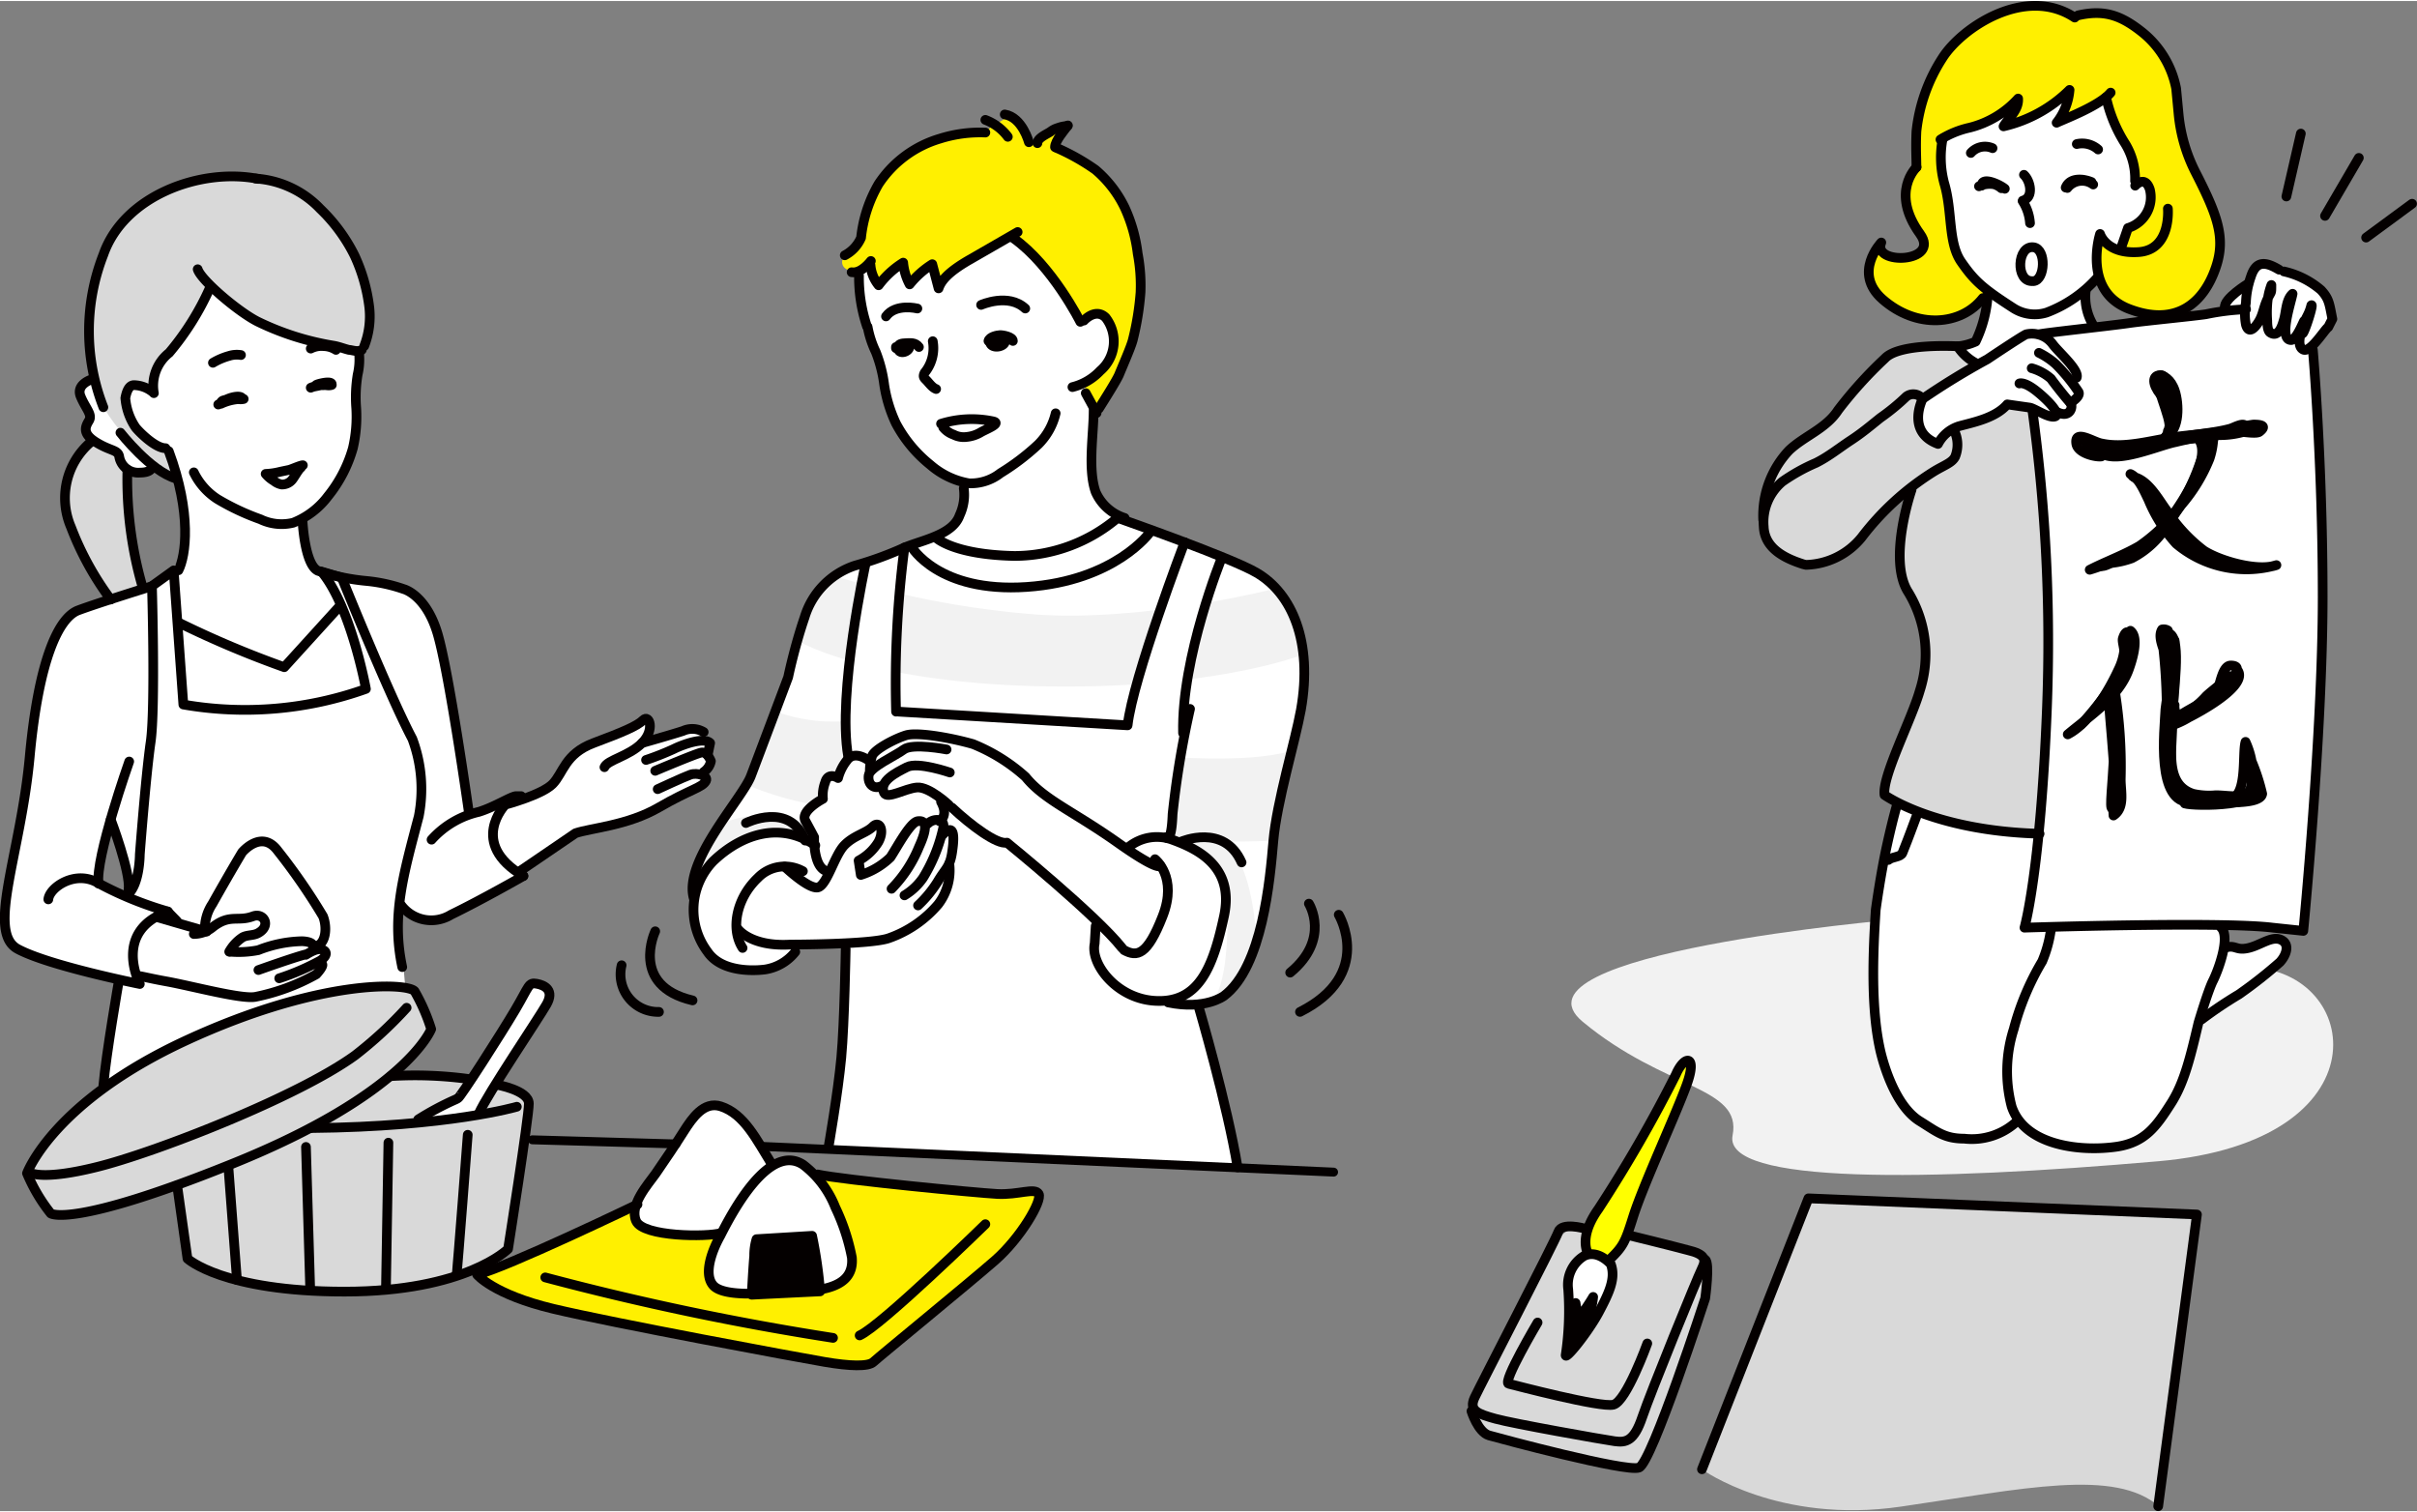 <svg xmlns="http://www.w3.org/2000/svg" width="187" height="117" viewBox="0 0 187.06 116.88"><rect x="0" y="0" width="187.06" height="116.88" fill="#808080" stroke="none"/><defs><style>.cls-1{fill:#fff;}.cls-2{fill:#f2f2f2;}.cls-3{fill:#d9d9d9;}.cls-4{fill:#fff000;}.cls-5,.cls-8{fill:none;stroke:#040000;stroke-linecap:round;stroke-linejoin:round;}.cls-5{stroke-width:0.75px;}.cls-6{fill:#ff0;}.cls-7{fill:#040000;}.cls-8{stroke-width:0.69px;}</style></defs><title>flow_img03</title><g id="Layer_2" data-name="Layer 2"><g id="レイヤー_1" data-name="レイヤー 1"><path class="cls-1" d="M169.09,71.53l6.8.18,2.37.25s2.18-20.9,1.56-29.26S179.07,28,179.07,28a4,4,0,0,1,.81-2.37A2.76,2.76,0,0,0,179,22c-1.06-.68-4.24-2-4.49-1.31a3.49,3.49,0,0,1-1,1.56,5.11,5.11,0,0,0-1.37,1.81l-9.49,1.25a1.2,1.2,0,0,1-1.06-.94c-.18-.87-.25-1.93.25-2.37l6.62-5.67L164.22,4.4l-11,1.5a32.07,32.07,0,0,1-2.55,2.18c-.19,0-1.69,7.42-1.69,7.42l2.75,7.3s2.12-.18,2.12.5-.57,2.87-1,3.06-3.34,1.25-3.34,1.25l-3,7,3.37,4.05,3.8,24.89Z"/><path class="cls-2" d="M146.63,71.09S116.12,73.71,122.49,79s12.35,5,11.6,8.8,15.16,3.55,32.94,2,15.72-14.78,7.11-15-27.51-3.74-27.51-3.74"/><path class="cls-1" d="M147.57,59.67s-2.72,9.08-2.53,14.6.84,10.54,3.77,12.41,4.18,1.56,5.43,1.13,1.81-1.19,2.68-.56,5.56,2.62,9.17.43,3.81-7.86,3.81-7.86a4.26,4.26,0,0,1,1.56-1.74c1.06-.63,4.93-3.37,5.3-4.18s-.31-1.75-1.18-1.19a4.14,4.14,0,0,1-1.75.62s-1.68.25-1.75-.87a6.23,6.23,0,0,0-1.24-4.37c-1.38-1.62-23.27-8.42-23.27-8.42"/><path class="cls-3" d="M157.64,33.14l-.53-1.67-1.52-.14a17.37,17.37,0,0,1-1.61.83c-.78.34-3,.52-2.75,1.07s.71,2-.27,2.49-2.83,1.32-3,2.12-1.7,4.7-.58,6.79,2.29,5,1.46,7.8S146,59.2,146,60.51s.73,1.51.73,1.51,7.5,2.34,9.4,2.49c0,0,1.51.29,1.65-.54s1.08-18,.64-21.43-.73-9.4-.73-9.4"/><path class="cls-3" d="M150.67,26.85l1.07-.05L153,28.26l-3.46,2a1.72,1.72,0,0,0-.88,2.05c.44,1.41,1.32,2,1.81,1.36s1-.93,1.17.19-.2,1.66-1.51,2.34a29.13,29.13,0,0,0-5.31,4.24c-1.22,1.27-2.15,2.83-4.24,3a3.84,3.84,0,0,1-4.19-3.7,7,7,0,0,1,2.58-5.65c1.75-1.22,3.22-2.1,4-3.46a9.69,9.69,0,0,1,4.67-3.65,13.4,13.4,0,0,1,3.07-.2"/><path class="cls-4" d="M168.23,5.53l-3.06,1.92-2.48.21s-2.63,1.6-3.24,1.53L160,7.31a24.71,24.71,0,0,1-2.8,1.63,11.55,11.55,0,0,1-1.78.5s.64-1.31.53-1.35-2.38,1.24-3.5,1.71-1.83.71-1.83.71l-.53,1.06-1.71.32s-.46-4.26,1.35-6.54,4.27-4.72,6.54-5a6.83,6.83,0,0,1,3.84.64s1.46,0,2,0A8.35,8.35,0,0,1,166.6,3a7.74,7.74,0,0,1,1.63,2.49"/><path class="cls-3" d="M132,97.41c.38.25,0,3,0,3s-4.12,12.73-5.12,13.1-10.72-2.25-11.6-2.49-1.37-1.88-1.37-1.88l5.24-11.35s1.62-2.87,2.87-2.87,7.49,1.37,7.49,1.37Z"/><path class="cls-3" d="M167,116.5l3-22.58L140,92.67l-8.24,21s5.87,4.24,15.35,2.86,16.59-3,20,0"/><path class="cls-4" d="M168,5.25a31.18,31.18,0,0,1,.75,3.87,16.47,16.47,0,0,0,1.81,5c.36.53,2,4.33,1.1,6.11s-1.67,5-5.47,4.09a4.63,4.63,0,0,1-3.91-4.7,5.4,5.4,0,0,1,.32-1.17l1.71.89s-.11-1.49.67-1.88A2.66,2.66,0,0,0,166.52,15a1,1,0,0,0-1.1-1,14,14,0,0,0-.67-2.91,10,10,0,0,1-1.42-2.46,9.42,9.42,0,0,1-.22-1.52l4.8-2.07"/><path class="cls-4" d="M148.43,11.15a5.58,5.58,0,0,1-.35,2.24,2.57,2.57,0,0,0-.23,3.07c.49.65,1.47,2.65.51,3.14s-2.84.36-2.91-.42a2.22,2.22,0,0,0-.75,2.13,5.62,5.62,0,0,0,3.59,3.2c1.6.39,4.48-.78,4.59-.78s1.28-1.14.78-1.5-2.49-1.88-2.63-3.41A35.19,35.19,0,0,0,150.6,14a13.13,13.13,0,0,1-.35-2.67,2.44,2.44,0,0,1,.92-1,19.67,19.67,0,0,0-2.74.82"/><path class="cls-5" d="M160.57,1.28c-3.83-2.53-8.77.79-10.25,3.15a12.93,12.93,0,0,0-2,5.65c-.06,1.25,0,2.09,0,2.78"/><path class="cls-5" d="M173.83,23.86a18.54,18.54,0,0,0-3.09.38c-.88.14-4.93.53-6.05.7-1.55.22-6.86.79-6.87.86"/><path class="cls-5" d="M166.8,29.54c1.07,1.11,1.86,2.87.75,4.24"/><path class="cls-5" d="M161.56,34.78a17.23,17.23,0,0,1,3-.36c1.57-.21,3.12-.44,4.68-.74,1.11-.21,2.26-.28,3.36-.58.29-.08,1.14-.58,1.2-.13l-.22.06"/><path class="cls-5" d="M171,33.78c-.37.89-.65,1.8-1,2.7a17.82,17.82,0,0,1-2.21,4,6.94,6.94,0,0,1-2.8,2.65,6.72,6.72,0,0,1-1.52.36c-.33.08-.59.31-.95.23"/><path class="cls-5" d="M165.05,36.78a3.75,3.75,0,0,1,1.49,1.75,25.8,25.8,0,0,0,1.75,2.77,4.82,4.82,0,0,0,2.13,1.59,6.7,6.7,0,0,0,2,.5"/><path class="cls-5" d="M164.8,49c.65,1.41-.66,3.12-1.5,4.2A27.35,27.35,0,0,1,161.06,56"/><path class="cls-5" d="M172.54,52.25c-.56.57-1.2,1-1.79,1.54a6.78,6.78,0,0,1-2.15,1.62,1.23,1.23,0,0,1-.3-.92"/><path class="cls-5" d="M168.3,49.5c0,2.7-.11,5.37-.24,8.06-.07,1.53,0,3.27,1.68,3.8a5.67,5.67,0,0,0,1.74.11c.59,0,1.21.11,1.8.06,1.41-.13.87-1.56.86-2.51-.07,0,0,.29-.09.28"/><path class="cls-5" d="M171.9,71.71c.75.75-.25,3.37-.63,4.12s-1.12,3.24-1.12,3.24c-.62,2.62-1.09,4.63-2.12,6.24-1.14,1.79-2,3-4.13,3.35-2.73.42-7.17,0-8.21-3.09a10.75,10.75,0,0,1,.16-6,20.3,20.3,0,0,1,2.2-5.24,9.67,9.67,0,0,0,.68-2.49"/><path class="cls-5" d="M156.12,86.69a5.12,5.12,0,0,1-4.1,1.36c-1.53,0-2.13-.54-3.45-1.36-1.61-1-2.56-3.52-3-5.26-.8-3.31-.62-7.73-.4-11.09,0,0,.37-2.74.87-5s.8-3.21.8-3.21"/><path class="cls-5" d="M148.32,63.1c-.33.87-.5,1.38-1.08,2.83-.14.35-.78.28-1.09.55"/><path class="cls-5" d="M172.21,73.27c.79-.23.81.19,1.62.06,1-.15,1.93-1,2.68-.68s.44,1.2-.06,1.74a35.28,35.28,0,0,1-3.18,2.5,31.94,31.94,0,0,0-2.87,1.93"/><path class="cls-5" d="M176.76,20.93a6.66,6.66,0,0,1,2.87,1.44c.64.68.65,1.09.88,2.24l-.32.63c-.29.19-1.37,2-1.93,1.74s-.16-1.4-.06-1.74c.19-.69.49-.9.68-1.69.29-.23-1.14,4-.56,1.25.07-.31-.56,1.44-1,1.44-1,0,0-2.94.11-3.58-.51.45-.49,1.38-.67,2-.09.3-.37,1.46-1.06,1-.21-.13-.23-.67-.23-.92a8.75,8.75,0,0,1,0-1.26,5.37,5.37,0,0,1,.32-1.5c0,.72,0,.44-.3,1.08s-.32,1.06-.57,1.56-.86,1.31-1.1.43a4.63,4.63,0,0,1,0-1.7,6.69,6.69,0,0,1,.38-2c.4-1.27,1.12-1.19,2.18-.56"/><path class="cls-5" d="M139.56,43.59c-1.38-.44-3-1.2-3.06-2.92a4.08,4.08,0,0,1,1.44-3.47,14.39,14.39,0,0,1,2.6-1.45c1-.5,1.8-1.16,2.7-1.75s1.54-1.14,2.29-1.74a16.64,16.64,0,0,0,2-1.64.89.89,0,0,1,1.26.17"/><path class="cls-6" d="M123,97.12s-1-1.23.71-3.63a106.9,106.9,0,0,0,6-10.42c.64-1.49,1.68-1.56.84.77s-3.37,7.78-4.15,10.24c-.65,2.06-.77,2.33-2,3.49-1.9,1.8-1.43-.45-1.43-.45"/><path class="cls-5" d="M123,97.12s-1-1.23.71-3.63a106.9,106.9,0,0,0,6-10.42c.64-1.49,1.68-1.56.84.77s-3.37,7.78-4.15,10.24c-.65,2.06-.77,2.33-2,3.49C122.52,99.37,123,97.12,123,97.12Z"/><polyline class="cls-5" points="131.72 113.64 139.96 92.67 170.03 93.92 167.03 116.5"/><path class="cls-5" d="M147.94,37.84s-1.87,5.42-.25,7.92a9.22,9.22,0,0,1,.89,7.62c-.64,2.24-2.94,6.66-2.73,8.07,0,0,3.84,2.78,12,3"/><path class="cls-5" d="M157.3,31.72a131.75,131.75,0,0,1,1.12,23c-.5,12.73-1.74,17-1.74,17s15.22-.5,19.21,0l2.37.25s1.5-15.34,1.5-25.83S179,27,179,27"/><path class="cls-5" d="M151.23,33.23a2.47,2.47,0,0,1,.08,2.05c-.24.46-.82.64-1.62,1.12a21,21,0,0,0-5.62,5.12,5.74,5.74,0,0,1-4.3,2.12"/><path class="cls-5" d="M122.61,95s-1.74-.49-2,.25-6,11.81-6.48,12.83.24,1.27,1.61,1.65,8.36,1.62,9.23,1.74,1.5,0,2.13-1.87,4.25-10.76,4.61-11.48S132,97,130.6,96.67c-1.14-.31-4.49-1.13-4.49-1.13"/><path class="cls-5" d="M119,102.28s-2.74,4.62-2.24,4.74,7.11,1.87,8.11,1.62,2.62-4.74,2.62-4.74"/><path class="cls-5" d="M113.88,109.14s.5,1.63,1.37,1.88,10.61,2.86,11.6,2.49,5.12-13.1,5.12-13.1.38-2.75,0-3"/><path class="cls-1" d="M122.58,97.14a2.61,2.61,0,0,0-1.21,2.57,23.16,23.16,0,0,1-.19,5.05c-.13.59,1.76-1.77,2.56-3.28s1.32-2.61.93-3.71c0,0-1-1.19-2.09-.63"/><path class="cls-5" d="M122.58,97.14a2.61,2.61,0,0,0-1.21,2.57,23.16,23.16,0,0,1-.19,5.05c-.13.59,1.76-1.77,2.56-3.28s1.32-2.61.93-3.71C124.67,97.77,123.66,96.58,122.58,97.14Z"/><path class="cls-7" d="M121.69,102.24a5.8,5.8,0,0,1,.25-1.47c.06.43.19.88.22,1.32.36-.61.8-1.21,1.14-1.79a5.68,5.68,0,0,1-1.66,3.49,4.71,4.71,0,0,1,.12-1.81"/><path class="cls-5" d="M121.69,102.24a5.8,5.8,0,0,1,.25-1.47c.06.43.19.88.22,1.32.36-.61.8-1.21,1.14-1.79a5.68,5.68,0,0,1-1.66,3.49,4.71,4.71,0,0,1,.12-1.81"/><path class="cls-5" d="M163.35,7.09c-.83,1-3.47,2-4.18,2.33a4.71,4.71,0,0,0,1-2.54,10.66,10.66,0,0,1-5.11,2.82c.33-.59,1.19-1.23,1.13-2.15a7.52,7.52,0,0,1-3.75,2.25,7.23,7.23,0,0,0-2.26.92"/><path class="cls-5" d="M153.37,14.29c0-.75,1.43-.07,1.79.24a2,2,0,0,0-2-.19,1.48,1.48,0,0,1,1.73.15"/><path class="cls-5" d="M160,14.47a1.45,1.45,0,0,1,2-.27,1.41,1.41,0,0,0-2.13.24c.32-.78,1.31-.71,2-.43"/><path class="cls-5" d="M160.73,11.07a1.87,1.87,0,0,1,1.65.42"/><path class="cls-5" d="M152.53,11.76a1.46,1.46,0,0,1,1.68-.37"/><path class="cls-5" d="M156.64,13.45c.5.46.79,1.76-.09,2"/><path class="cls-5" d="M156.55,15.5a3.65,3.65,0,0,1,.56,1.69"/><path class="cls-5" d="M157.3,21.68c-1.34.06-1.19-2.8.09-2.62,1,.14.89,2.53,0,2.62"/><path class="cls-5" d="M150.35,10.65a7.76,7.76,0,0,0,.12,3.45c.65,2.15.28,4.59,1.31,6.08s1.68,2.06,4,3.56a3.07,3.07,0,0,0,2.62.37,9.89,9.89,0,0,0,3.93-2.71"/><path class="cls-5" d="M165.25,14.29s.75-.84,1.13.28a2.49,2.49,0,0,1-1.69,3l-.58,1.68"/><path class="cls-5" d="M148.33,12.86s-2.07,1.93.27,5.17c1.62,2.25-3.75,2.43-3,.66,0,0-2.24,2.34.09,4.39,2.64,2.32,6.09,2.06,7.77-.09"/><path class="cls-5" d="M163,7.46a11.1,11.1,0,0,0,1.4,3.46,5.19,5.19,0,0,1,.84,3"/><path class="cls-5" d="M167.78,16.07s.28,3.18-2.25,3.36-3-1.4-3-1.4-1.4,4.4,2.24,5.8,5.8-.44,6.74-3.27c.75-2.25.1-4-1.59-7.3a12.52,12.52,0,0,1-1.31-4.49l-.19-2a7.39,7.39,0,0,0-2.52-4.27c-1.7-1.38-3-1.86-5.07-1.39"/><path class="cls-5" d="M153.84,22.71a9.7,9.7,0,0,1-.94,3.65,4.5,4.5,0,0,1-1.4.37"/><path class="cls-5" d="M161.42,22.43a4.25,4.25,0,0,0,.56,2.62"/><path class="cls-5" d="M136.46,40.15a7.36,7.36,0,0,1,2-5.37c1.18-1.12,2.87-1.68,3.8-3.12a32.16,32.16,0,0,1,3.62-4c1.12-1.19,5.43-.94,5.62-.94A3.81,3.81,0,0,0,152.87,28"/><path class="cls-5" d="M160.72,29.15c.23-.58-1.43-2-1.86-2.6a2,2,0,0,0-2.06-.75c-.5.25-3,1.93-3,1.93a57.31,57.31,0,0,0-5,3.06s-1.31,2.56,1.19,3.49a2.77,2.77,0,0,1,1.62-1.37c1.12-.31,2.81-.62,3.74-1.69l1.75.25c.38.07,1.44.82,1.93.69s-.37-1.12-1.37-1.93-1.37-.63-1.37-.63"/><path class="cls-5" d="M157.24,28.42a3.89,3.89,0,0,1,1.49.81c.31.44,1.25,1.62,1.5,1.87s0,1.19-.94.75"/><path class="cls-5" d="M157.8,27.23a5.76,5.76,0,0,1,1.31.88,13.85,13.85,0,0,1,1.74,2.12c.25.37-.62.87-.62.87"/><path class="cls-5" d="M174,21.87s-1.94,1.18-1.81,1.87"/><line class="cls-5" x1="178.07" y1="10.26" x2="176.95" y2="15.13"/><line class="cls-5" x1="182.56" y1="12.14" x2="179.94" y2="16.63"/><line class="cls-5" x1="183.12" y1="18.31" x2="186.68" y2="15.69"/><path class="cls-1" d="M37,86.56l2.93-5.18L42.51,77s-.93-1.32-1.43-.88-5.31,8.36-5.31,8.36l-4.11,2.37,2.68.63Z"/><path class="cls-1" d="M31.41,76.83l-23.27,8,1-8.18S9,75.52,8.2,75.46,1,73.58.78,73.15s3.55-5.93,5.61-5.31A9.31,9.31,0,0,1,9,68.91l6.8,2,15-1.06Z"/><path class="cls-1" d="M54,56.24s.87.62.94,1.19.31,1.31-.07,1.68.07,1.19-.37,1.44S49.69,63,49.69,63l-5.15,1.31-5.83,4.37s-4.18,3-6.49,2.12-6.49,1.37-6.49,1.37L10.2,71s-.75-4.56-.75-4.75-.88-2.86-1-2.62-1,5.12-1,5.12L.9,72.9s-.87-2.43.69-9.42.87-10.79,2.49-13.6,2.68-3.12,3.43-3.31a34,34,0,0,0,5.06-1.75,6,6,0,0,0,1.87-3.18,47.24,47.24,0,0,0-1.12-6.24l-2.25,1.06a2.5,2.5,0,0,1-1.56-.62c-.44-.56-.94-1.12-.94-1.12s-2.24-.63-1.81-1.81a2.23,2.23,0,0,0-.24-2.06,1,1,0,0,1,.12-1.31C7.26,29,17.18,17.06,17.18,17.06l11,8.49L27.79,28l-.19,5.31s-1.81,4.92-2.43,5.3-1.81,1.75-1.69,2.49.5,3.06,2.37,3.37,5.93,1,6.24,1.31,1.56,1.25,2.31,5.87,1.69,10.1,1.69,10.1.24,1.13,1,1,4.34-1.28,4.34-1.28A10.2,10.2,0,0,0,44,58.8c.75-1.37,3.93-2.18,3.93-2.18s2.31-1.44,2.43-.69-.5,1.43.56,1.06A28.75,28.75,0,0,1,54,56.24"/><path class="cls-1" d="M67.34,18.12s-1,4.06-.81,4.93,1.56,5.37,1.56,5.37.87,5,2.43,6.3a28.2,28.2,0,0,0,2.93,2.06s1.69.68,1.19,1.81-.87,2.24-3.81,3.37-7,2-8.11,4.86S58.07,60,58.07,60s-4.2,6.69-4.2,7.25-.88,7.11,2.24,7.49A10.09,10.09,0,0,0,61,74.27s.69-1.37,1.68-1.37h2.13a1.91,1.91,0,0,1,.49,1.31c.07.93-.68,11.91-.68,11.91l-.38,2.19s.19.56.63.62,30.38,1.31,30.38,1.31.5-.12.31-.75-2.81-11-2.81-11,.19-.81.63-.94,3.68-1.68,4.8-9.42,2.46-13.21,2.46-13.21S102,46,96.29,43.7s-10.23-3.87-10.23-3.87a6.51,6.51,0,0,1-1.81-5.42,15.69,15.69,0,0,1,2.55-6.55s2.06-8.11-1.87-11.17-15.78-1.44-17.59,1.43"/><path class="cls-2" d="M56.24,63.51s4.3-1.59,6.55.65l-.75.47s-4.21-1.21-8.14,3.09a13.14,13.14,0,0,1,2.34-4.21"/><path class="cls-2" d="M60.07,55a13,13,0,0,0,5.15.75l.32,3-.68,1.36s-1-.36-1,.34a6.42,6.42,0,0,1-.17,1.27l-.88.45a25.17,25.17,0,0,1-5-1.5Z"/><path class="cls-2" d="M97.22,72.4s-.28-6.27-2.71-7.3-3,.09-2.06.56S95,68,95,69.4s.18,6.18-1.13,8a7,7,0,0,0,3.37-5"/><path class="cls-2" d="M91.51,58.55s5.24.37,8.24-.47c0,0-1.17,5.55-1.2,6.9,0,0-8.72.49-8.07-1a26.38,26.38,0,0,0,1-5.43"/><path class="cls-3" d="M7.92,45.48S4.74,39.77,5,37.71a4.84,4.84,0,0,1,1.4-3s.75-.66,1.41-.28,1.4.37,1.4.84.56,1.31.56,2.06a31.94,31.94,0,0,0,.66,5.8l.38,1.15.24,1.24L9,46.14s-.65.08-.81-.25l-.16-.32"/><path class="cls-3" d="M13.71,91.67l.8,5.67s2.74,2.55,12.15,2.55,12.66-3.31,12.66-3.31,1.61-10.2,1.61-11.24-2.51-1.47-2.51-1.47l-1.18,2.51-4.58.42.9-.89,2.12-1.19.43-1.22-4.4-.29a5,5,0,0,0-2.12.43,70.16,70.16,0,0,1-8.46,5.1c-3,1.32-7.42,2.93-7.42,2.93"/><path class="cls-4" d="M66.72,18s-.33,1.31-1,1.5-1,1.45.7,1.45l.84-.33.66,1.17,1.87-1,.56,1,1.73-1.13.56,1.17,3.89-2.57,1.59-.93a11.4,11.4,0,0,1,2.38,2c.8,1,2.76,4.12,2.76,4.12s.19.61,1.5-.05,1.5,1.22,1.4,1.92-.42,2.15-1,2.53-1.31.84-1.31.84l.66,1.26s.14,1.55,1.4-.51a18.89,18.89,0,0,0,2.39-9.13c-.19-2.85-1.55-6.64-3.23-7.95a6.67,6.67,0,0,0-2.62-1.45s-.89-.28-.7-.8a7,7,0,0,1,.65-1.21,3.35,3.35,0,0,0-1.45.47c-.47.37-1,1-1.36.18A3.35,3.35,0,0,0,78,8.84s-.65.85-1.36.52c0,0,.42.79-1.12.75s-5.89,1.4-7.11,3.55A16.26,16.26,0,0,0,67,16.85Z"/><path class="cls-2" d="M98.6,45.5s-10.87,2.79-19.49,1.89A71.69,71.69,0,0,1,64.92,44.6a6.27,6.27,0,0,0-3.14,4.94s5.48,3.24,18.94,3.5S101,50.53,101,50.53s-.72-3.5-2.42-5"/><polygon class="cls-1" points="65.59 55.74 65.87 49.66 67 44.33 69.62 44.14 69.24 53.78 65.59 55.74"/><path class="cls-1" d="M87.49,54.62s2-7.39,2.9-9.36,3.28.19,3.28.19-1.88,6.55-2,8.79Z"/><path class="cls-5" d="M74.59,37.72a3.73,3.73,0,0,1-.32,2.08c-.53,1.52-2.86,1.91-4.27,2.5a26.54,26.54,0,0,1-3.84,1.4,6.06,6.06,0,0,0-3.89,4C61.48,50,61,52.33,61,52.33s-2.2,5.85-2.88,7.64-5.27,6.62-4.42,9.5"/><path class="cls-5" d="M67.15,25.23a7.66,7.66,0,0,0,.63,1.93,10.58,10.58,0,0,1,.65,2.53,10.75,10.75,0,0,0,.91,3A10.28,10.28,0,0,0,72,35.9a6.16,6.16,0,0,0,3,1.43,3.72,3.72,0,0,0,2.43-.79,18,18,0,0,0,2.92-2.22,5,5,0,0,0,1.35-2.41"/><path class="cls-5" d="M76.26,10.18a10.35,10.35,0,0,0-3.51.47A8.61,8.61,0,0,0,68,14.16a10.47,10.47,0,0,0-1.36,4.16,2.78,2.78,0,0,1-1.26,1.36"/><path class="cls-5" d="M67.09,25.16a11.94,11.94,0,0,1-.61-3.89"/><path class="cls-5" d="M72.19,26.33a3,3,0,0,1-.63,2.44c-.18.36,0,.42.22.67s.42.5.67.59"/><path class="cls-5" d="M78.39,26.31c0-.32-.78-.46-1-.45s-.82.13-.89.45"/><path class="cls-5" d="M77.79,26.31c0,.51-1.21.67-1.17,0a1.35,1.35,0,0,1,.72,0c0,.13-.13.16-.29.12"/><path class="cls-5" d="M71.12,26.78c-.28-.38-.68-.31-1.11-.29s-.42.13-.67.38c0,0,0-.06,0-.09"/><path class="cls-5" d="M70.38,26.63c.13.53-.91.84-.87.17a.39.39,0,0,1,.56.25.39.39,0,0,1-.28,0"/><path class="cls-5" d="M80.29,11c0-.4.74-.7,1-.88a1.74,1.74,0,0,1,.59-.3,2.44,2.44,0,0,1,.74-.15"/><path class="cls-5" d="M82.65,9.63c-.28.37-1,1.2-1,1.68"/><path class="cls-5" d="M81.78,11.37a17,17,0,0,1,3,1.69A8.92,8.92,0,0,1,87.05,16a11.92,11.92,0,0,1,1,3.55,13.2,13.2,0,0,1,.22,3,21.56,21.56,0,0,1-.6,3.68c-.13.53-.78,2-1.06,2.69-.19.44-1,1.73-1.56,2.62"/><path class="cls-5" d="M84.64,31.71c0,1.82-.47,4.54.16,6.3a3.66,3.66,0,0,0,2.24,2"/><path class="cls-5" d="M71,23.8s-1.68-.42-2.43.61"/><path class="cls-5" d="M75.93,23.52s2.11-.94,3.42.28"/><path class="cls-5" d="M83.89,24.73s.89-1,1.68-.23a3,3,0,0,1-.42,4.12A4.42,4.42,0,0,1,83,29.88"/><path class="cls-5" d="M83.61,24.83s-2.17-4.33-5.16-6.46"/><line class="cls-5" x1="84.87" y1="31.89" x2="84.03" y2="30.35"/><path class="cls-5" d="M79.63,10.93S79.12,9,77.76,8.78"/><path class="cls-5" d="M78,10.51A3.87,3.87,0,0,0,76.26,9.2"/><path class="cls-5" d="M86.5,40a12.36,12.36,0,0,1-8,2.95c-4.77-.1-6.07-1.42-6.07-1.42"/><path class="cls-5" d="M70.53,42.22s2.06,3.6,8.93,3.13S89,41.12,89,41.12"/><path class="cls-5" d="M86.76,40.1s8.56,3,10.51,4.16c2.71,1.59,4.35,5.32,3.41,10.61C100.25,57.25,98.81,62,98.55,65s-.84,9.76-3.82,12c0,0-1.44,1.11-4.32.51"/><path class="cls-5" d="M78.76,17.88,75.08,20c-1.75,1-2.25,1.68-2.44,2.24l-.49-1.87a7.1,7.1,0,0,0-1.75,1.56,4.4,4.4,0,0,1-.5-1.68A7,7,0,0,0,68,22a2.85,2.85,0,0,1-.63-1.56"/><path class="cls-5" d="M67.4,20.12s-.74,1-1.49.87"/><path class="cls-4" d="M49,93.42,38.19,98.1l-.9.47a6.69,6.69,0,0,0,1.89,1.61c1,.42,23.06,4.82,23.06,4.82s4.49.94,5,.66a9.54,9.54,0,0,0,1.32-1.23s8-6.29,9.27-7.66,2.88-3.59,2.69-4.11a.74.74,0,0,0-.66-.52s-5.06,0-6.95-.23-11.53-1.14-11.53-1.14L49.39,93"/><path class="cls-5" d="M89.81,66.93s-.09.49-3.31-1.79c-3.48-2.46-5.69-3.31-7.13-5.09a13.78,13.78,0,0,0-4.07-2.54c-1.79-.51-4.33-.94-5.18-.68s-2.46,1.1-2.63,1.61a4,4,0,0,0-.17,1.1"/><path class="cls-1" d="M55.77,95.36c-1,.31-6,.3-6.54-.94s.92-2.82,1.53-3.69c.81-1.18,1.41-2.06,2.17-3.26.64-1,1.54-2.34,2.85-1.92,1.83.59,2.77,2.58,4,4.56"/><path class="cls-5" d="M55.77,95.36c-1,.31-6,.3-6.54-.94s.92-2.82,1.53-3.69c.81-1.18,1.41-2.06,2.17-3.26.64-1,1.54-2.34,2.85-1.92,1.83.59,2.77,2.58,4,4.56"/><path class="cls-1" d="M60.44,99.85c-1,.18-4.42.49-5.24-.44s0-2.88.55-3.85c.88-1.74,3.75-7.22,6.4-5.5a7.69,7.69,0,0,1,2.5,3.31,15.91,15.91,0,0,1,1.28,3.88c.25,2.72-3.29,2.59-5.3,2.69"/><path class="cls-5" d="M60.44,99.85c-1,.18-4.42.49-5.24-.44s0-2.88.55-3.85c.88-1.74,3.75-7.22,6.4-5.5a7.69,7.69,0,0,1,2.5,3.31,15.91,15.91,0,0,1,1.28,3.88c.25,2.72-3.29,2.59-5.3,2.69"/><line class="cls-8" x1="52.32" y1="88.46" x2="41.2" y2="88.14"/><line class="cls-8" x1="103.21" y1="90.64" x2="58.98" y2="88.65"/><path class="cls-3" d="M8.17,18.86S11.83,12.4,21,14a10.24,10.24,0,0,1,7.18,7.9s1.13,4.35-.16,5.52c0,0-1.17-.39-2.71-.76a28.37,28.37,0,0,1-6-2.17,21,21,0,0,1-3.15-2.77A12.76,12.76,0,0,1,14,26.61c-1.67,2-2.07,2.23-2.08,2.81s-.16.73-.64.58-1.42-.39-1.42.82A3.94,3.94,0,0,0,11.61,34a5,5,0,0,1,2.11,2.77c.27,1-5.61-3.47-6.36-7-.19-2.53-1.11-4.11-.31-6.64s1-3.44,1-3.44"/><path class="cls-5" d="M13.06,34.84c1.8,4.84,1.32,8.11.75,9.22"/><path class="cls-5" d="M20,13.77c-4.46-.89-10.41,1.29-12,5.86A16.22,16.22,0,0,0,8,31.44"/><path class="cls-5" d="M11.75,30.21a2.41,2.41,0,0,0-1.38-.48c-.46,0-.61.69-.67,1A4.73,4.73,0,0,0,10.49,33c.23.3,1.51,1.61,2.32,1.61"/><path class="cls-5" d="M27.79,27.26a5.07,5.07,0,0,1-.11,1.65,10.8,10.8,0,0,0-.11,2.6,10.82,10.82,0,0,1-.26,3.1,10.42,10.42,0,0,1-1.93,3.72,6.21,6.21,0,0,1-2.69,2.05,3.78,3.78,0,0,1-2.54-.27,18.61,18.61,0,0,1-3.32-1.56A5.09,5.09,0,0,1,15,36.48"/><path class="cls-5" d="M24.05,26.9a1.81,1.81,0,0,1,1-.19A1.85,1.85,0,0,1,26,27"/><path class="cls-5" d="M16.48,28a5.07,5.07,0,0,1,1.24-.53,2,2,0,0,1,.93-.07"/><path class="cls-5" d="M28,27c-.32.2-.78,0-1,0-.4-.1-.76-.25-1.16-.32a21.11,21.11,0,0,1-5.9-1.87c-1.51-.76-4.39-3.21-4.64-4.05"/><path class="cls-5" d="M19.78,13.74a7.59,7.59,0,0,1,5,2.34,13.07,13.07,0,0,1,2.66,3.62,13.26,13.26,0,0,1,1.14,4,6.31,6.31,0,0,1-.39,3"/><path class="cls-5" d="M23.44,35.93c-.19,0-.86.31-1.07.36l-.67.14a5.43,5.43,0,0,1-1.14.17,2.42,2.42,0,0,0,.64.54,1.34,1.34,0,0,0,.59.28,1,1,0,0,0,.77-.31c.17-.16.53-.86.73-1"/><path class="cls-5" d="M25.68,29.71c-.22.09-.5,0-.75,0l-.7.15c.23-.05.47-.09.7-.15a2.33,2.33,0,0,1,.36-.08c.13,0,.25.08.38,0-.11-.31-1.6.15-1.11.1a5.65,5.65,0,0,0,.58,0c.15,0,.36-.16.43,0a3,3,0,0,0-1.52.2"/><path class="cls-5" d="M18.77,30.81c-.08-.46-1.52,0-1.66.36a3.94,3.94,0,0,1,1.75-.37c-.35.09-.76-.08-1.11,0a3.89,3.89,0,0,0-.49.12c-.15.05-.22.3-.37.31h0"/><path class="cls-5" d="M23.41,40.18s.15,3.44,1.2,3.92a16.76,16.76,0,0,0,3.8.79,12.29,12.29,0,0,1,2.85.63s1.68.43,2.58,3.36,2.43,13.79,2.43,13.79"/><path class="cls-5" d="M16.23,22.23a21,21,0,0,1-3.14,5,3.24,3.24,0,0,0-1.18,3.12"/><path class="cls-5" d="M72.83,32.72a8,8,0,0,1,4.06-.18c.63.16-.65.63-1,.85a2.64,2.64,0,0,1-1.09.35,1.7,1.7,0,0,1-1-.18A1.76,1.76,0,0,1,73,33"/><path class="cls-5" d="M91.68,41.89s-4,10.52-4.41,14.17L69.52,55"/><path class="cls-5" d="M94.56,43.08s-3.14,7.72-3,13.58"/><path class="cls-5" d="M86.84,73.29c-2-2.54-8.91-8.15-8.91-8.15-.77.17-2.8-1.35-4.25-2.71"/><path class="cls-5" d="M87.35,65.48a3.47,3.47,0,0,1,3.31-.59c1.87.68,4.92,2,4.07,5.94s-1.94,6.85-5.51,6.54c-2.89-.26-4.84-2.89-4.5-4.42l.08-1.35"/><path class="cls-5" d="M89.39,66.42s1.78,1.36.59,4.41S88,74,87,73.46"/><path class="cls-5" d="M92.78,77.88s2.21,7.55,3,12.39"/><path class="cls-5" d="M65.45,73.38s-.09,5.69-.34,8.4-1,7-1,7"/><path class="cls-5" d="M92.1,54.79a70.07,70.07,0,0,0-1.35,8.15c-.09,2.38-.51,1.78-.51,1.78"/><path class="cls-5" d="M96.09,66.67c-1.35-3.05-4.67-1.61-4.67-1.61"/><path class="cls-5" d="M70,42.3A81,81,0,0,0,69.35,55"/><path class="cls-5" d="M67,43.5s-2.21,10.1-1.36,14.94"/><path class="cls-5" d="M57.73,63.62s3.39-1.7,4.58,1.36"/><path class="cls-5" d="M62.14,67.35a2.89,2.89,0,0,0-3.48.51c-1.7,1.61-2.12,4-1.19,5.43"/><path class="cls-5" d="M63.1,65.35c-2.78-1.91-5.8-.8-7.92,1.24a5.42,5.42,0,0,0-.42,7c1.27,1.87,4.49,1.36,4.49,1.36a3.69,3.69,0,0,0,2.3-1.36"/><path class="cls-5" d="M57.13,71.85s1,1.35,4,1.18c0,0,6.32,0,7.67-.5a8.85,8.85,0,0,0,3.82-2.63,4.32,4.32,0,0,0,.85-3.14"/><path class="cls-5" d="M73.51,59.71s-2.46-.85-3.31-.42-2.2,1.1-1.78,2c.26.51,1.61-.34,2.55-.42s2.46,1.35,2.46,1.35"/><path class="cls-5" d="M73.26,57.93s-2.63-.51-3.31,0-2.63,1.36-2.72,2,.34,1.1.94.85"/><path class="cls-5" d="M70,69.22a4.68,4.68,0,0,0,1.44-1.36A12.42,12.42,0,0,0,73,64c.17-.76-.76-.76-1.18-.34"/><path class="cls-5" d="M71.05,70a9.1,9.1,0,0,0,1.53-1.86c.59-1,.93-1.11,1.1-2.21s.26-2.46-.76-1.36"/><path class="cls-5" d="M60.73,67s1.94,1.85,2.62,1.59,1.25-2.48,2-3.25,1.69-.93,2.2-1.44.94.26.43,1.19a4,4,0,0,1-1.53,1.44l.17,1.11a5.77,5.77,0,0,0,2.29-1.36c.51-.77,1.53-2.72,2.12-2.8s.85.34.09,2A10,10,0,0,1,69,68.71"/><path class="cls-5" d="M67.23,58.78s-1.1-.85-1.69,0a3.71,3.71,0,0,0-.68,1.36s-.77-.51-1,.34a2.82,2.82,0,0,0-.17,1.27s-1.78.93-1.36,1.7.68,1.27.68,1.27-.09,2.38,1,2.63"/><path class="cls-5" d="M63.28,90.82c2,.43,12.24,1.42,13.89,1.51s2.93-.52,3.22,0S79,95.73,77,97.48s-9,7.47-9.4,7.85-1.84.33-3.78,0-16.35-3-21-4.11-5.9-2.65-5.9-2.65c2.22-.52,12.42-5.43,12.42-5.43"/><path class="cls-7" d="M58.18,100.13s.09-1.84.19-3a4.34,4.34,0,0,1,.18-1.3l4.3-.26a34.29,34.29,0,0,1,.62,4.3Z"/><path class="cls-5" d="M58.18,100.13s.09-1.84.19-3a4.34,4.34,0,0,1,.18-1.3l4.3-.26a34.29,34.29,0,0,1,.62,4.3Z"/><path class="cls-3" d="M3.93,93.84a13,13,0,0,1-1.84-3.11s2-5.53,12.38-10.31S31.57,76,32.09,76.64a14.48,14.48,0,0,1,1.28,2.93s-1.89,5-15.45,10.45c-12.35,5-14,3.82-14,3.82"/><path class="cls-5" d="M3.93,93.84a13,13,0,0,1-1.84-3.11s2-5.53,12.38-10.31S31.57,76,32.09,76.64a14.48,14.48,0,0,1,1.28,2.93s-1.89,5-15.45,10.45C5.57,95,3.93,93.84,3.93,93.84Z"/><path class="cls-5" d="M2.32,90.68s.92.62,5.15-.43c4.4-1.08,15.5-5.38,20-8.64a31.06,31.06,0,0,0,4-3.69"/><path class="cls-5" d="M35.45,84.91c.14,0,3.35-5,4.44-6.85s1-2.12,1.65-2,1.37.52.76,1.6-4.59,6.95-5.25,8.46"/><path class="cls-5" d="M38.42,83.87s2.51.43,2.51,1.47-1.61,11.25-1.61,11.25-3.26,3.3-12.66,3.3-12.15-2.55-12.15-2.55l-.8-5.67"/><path class="cls-5" d="M40,85.58s-5.29,1.55-15.92,1.65"/><path class="cls-5" d="M30.25,83.21a30.72,30.72,0,0,1,6.14.24"/><path class="cls-5" d="M35.3,85a22.12,22.12,0,0,0-2.93,1.56"/><line class="cls-5" x1="30.06" y1="88.36" x2="29.87" y2="99.66"/><line class="cls-5" x1="23.68" y1="88.69" x2="24.01" y2="99.8"/><line class="cls-5" x1="17.68" y1="90.3" x2="18.34" y2="98.99"/><path class="cls-5" d="M36.2,87.75s-.8,10.54-.85,10.68"/><path class="cls-5" d="M13.81,48.1A76.42,76.42,0,0,0,22,51.56l4.36-4.8"/><path class="cls-5" d="M31.13,74.77c-.85-4,.1-7.17,1.28-11.67a11.07,11.07,0,0,0-.5-6c-1.78-3.36-5.46-12.47-5.46-12.47l-1.57-.47c2.28,2.71,3.44,9.08,3.44,9.08a27.76,27.76,0,0,1-14.13,1.21l-.75-10.38-1.68,1.21s.28,9.45-.1,12.07-.84,8.71-.84,8.71,0,2.4-1,3.15"/><path class="cls-5" d="M11.76,45.29S7.54,46.6,6.05,47.16,3,50.91,2.3,58.49s-3.36,13.57-.93,14.88,9.45,2.71,9.45,2.71S8.67,72,13,70.47a27.06,27.06,0,0,1-5.33-2.16c-1.78-1.12-3.84.28-3.93,1.22"/><path class="cls-5" d="M10,58.86s-2.65,7.49-2.37,9.45"/><path class="cls-5" d="M10.7,75.46c.21,0,.94.2,2.24.43,2,.37,5.71,1.37,6.8,1.19a16.07,16.07,0,0,0,4.74-1.75s.81-.87.31-.81"/><line class="cls-5" x1="16" y1="72.02" x2="12.13" y2="70.9"/><path class="cls-5" d="M9.32,33.41s2.34,3,4.31,3.55"/><path class="cls-5" d="M7.08,29.29s-1.22.38-.84,1.31.93,1.4.65,1.87-.56,1,.56,1.69,1.69.56,1.78,1.12a1.49,1.49,0,0,0,1.59,1.22c1,0,.94-.47.94-.47"/><path class="cls-5" d="M8.57,46.32a23.14,23.14,0,0,1-3.08-5.61A5.69,5.69,0,0,1,7,34.16"/><path class="cls-5" d="M9.86,36.28a30.08,30.08,0,0,0,1.15,9"/><path class="cls-5" d="M15.86,72a3.46,3.46,0,0,1,.57-2.11c1.44-2.56,2.31-4,2.31-4s1.5-1.81,2.75-.13A46.69,46.69,0,0,1,25,70.84c.32.81.25,2.06-.5,2.31"/><path class="cls-5" d="M15,72.21a2.33,2.33,0,0,0,1.5-.56c1.31-1,1.9-.37,3.08-.81.84-.31,1.44.75.38,1.31-.38.2-.88.12-1.22.34a3.26,3.26,0,0,0-1,1.09"/><path class="cls-5" d="M24.23,73.15c0-.38-.87-.38-.87-.38a9.75,9.75,0,0,0-3.37.69,7.87,7.87,0,0,1-2.18.12"/><path class="cls-5" d="M21.61,75.64a18.76,18.76,0,0,0,3.18-1.37c.55-.36.57-.75.07-.87s-1.44.62-1.13.37C22.8,74,20,75,20,75"/><line class="cls-5" x1="12.97" y1="70.47" x2="13.69" y2="71.21"/><path class="cls-5" d="M8.57,63.35s1.56,4.12,1.38,5.43"/><path class="cls-5" d="M9.2,75.83S8.2,81.57,8,83.94"/><path class="cls-5" d="M33.4,64.91a7,7,0,0,1,3.65-2.15c1.22-.37,2.53-1.22,2.9-1.22h.38"/><path class="cls-5" d="M40.51,67.72c-4.3-2.53-1.4-5.52-1.4-5.52s2.81-.75,3.65-1.59.94-2.34,3.18-3.18,3.37-1.31,3.84-1.78.93.75-.09,1.78S47,58.74,46.78,59.3"/><path class="cls-5" d="M49.69,57.43s2.33-.66,3.18-.94a1.72,1.72,0,0,1,1.59.09"/><path class="cls-5" d="M50,58.74a21.27,21.27,0,0,0,2.15-.85c.75-.37,2.34-.93,2.81-.46l-.19.93"/><path class="cls-5" d="M50.71,59.58s3.09-1.31,3.56-1.41.75.66.75.66a1.31,1.31,0,0,1-.56.84"/><path class="cls-5" d="M40.51,67.72s-3.18,1.82-5.61,3A2.91,2.91,0,0,1,31.06,70"/><path class="cls-5" d="M50.9,61s2-.93,2.53-1.12,1.4.09,1.21.47c-.26.53-1.21.65-3.64,2.06s-5.25,1.59-6.46,2l-4.4,3"/><path class="cls-5" d="M72.71,63.48s.74-.38.12-1.5"/><path class="cls-5" d="M76.26,94.67s-8.05,7.86-9.73,8.61"/><path class="cls-5" d="M42.2,98.79a215.24,215.24,0,0,0,22.27,4.68"/><path class="cls-5" d="M50.71,72s-2,4.2,2.89,5.35"/><path class="cls-5" d="M48.11,74.63A2.91,2.91,0,0,0,51,78.24"/><path class="cls-5" d="M101.3,69.86S103,72.6,99.85,75.2"/><path class="cls-5" d="M103.61,70.72s2.75,4.63-3,7.52"/><path class="cls-5" d="M167.87,33.1c.29-.68-1.41-3.89-.75-4.13,1-.35,1,3.92.66,4.31"/><path class="cls-5" d="M162.63,35.25c-.45.06-1.84-.25-1.94-1-.16-1.17,1.39-.07,2,0,1.81.39,3.91-.28,5.71-.52,1.35-.18,2.67-.24,4-.49a12.59,12.59,0,0,1,2-.46c.51,0,1.11.06.47.56-.23.18-1.23,0-1.52,0-1.12.09-2.25.34-3.37.5a63.32,63.32,0,0,0-7.74,1.19"/><path class="cls-5" d="M170.21,34c1,1.54-1.73,5.47-2.71,6.63-1.45,1.71-3.84,2.4-5.77,3.39a13.54,13.54,0,0,0,7.08-5A12.8,12.8,0,0,0,171,35.43a5.84,5.84,0,0,0,.27-1.24c0-.26.24-.83,0-.63"/><path class="cls-5" d="M165.16,36.84c1.15.29,1.9,1.75,2.55,2.62a12.26,12.26,0,0,0,2.85,3.07c1.21.79,4.16,1.65,5.62,1.13A8.42,8.42,0,0,1,168.42,42a11.71,11.71,0,0,1-2.14-3.39c-.3-.61-.77-1.74-1.4-2"/><path class="cls-5" d="M161.23,33.94a1.26,1.26,0,0,0,1,.65"/><path class="cls-5" d="M164.78,49.1c-.11-.49-.37-.17-.49.25-.06.21.13.76.1,1a4.63,4.63,0,0,1-.44,1.41c-.76,1.64-2.23,4.14-3.92,5,1.74-1.46,4-2.88,4.76-5.12.25-.71.77-2.38.09-2.9"/><path class="cls-5" d="M162.82,54.34c1.64.26.22,8.2.64,8.15.62-.07-.27-7.5-.27-8.71"/><path class="cls-5" d="M163.66,53.31a36.22,36.22,0,0,1,.47,6.92c0,1,.34,2.21-.56,2.81-.1-1.79.19-3.07.19-4.87"/><path class="cls-5" d="M173.11,51.72c1.25,1.32-4,4-5.22,4.41a6.73,6.73,0,0,0,3.75-2.91c.2-.39.37-1.78,1-1.79,1.51,0-.93,2-1.14,2.16-1,.76-2.24,1.25-3.23,2a.33.33,0,0,0,.26-.09"/><path class="cls-5" d="M167.59,48.91c2.43-.33-1.64,12.51,2,13.1-2.77.16-2.07-5.56-2-7.2.07-.88,1.16-5.81-.26-6.09"/><path class="cls-5" d="M167.78,48.72a.6.6,0,0,0-.45-.08c-.47.73.49,2.11.54,3,.09,1.61,0,3.25,0,4.86,0-2.58.32-5-.56-7.36a45.49,45.49,0,0,1,.38,5.5"/><path class="cls-5" d="M169.74,61.92c1,0,5.18.48,5.34-.56a15.38,15.38,0,0,0-.82-2.53,6.19,6.19,0,0,0-.47-1.49c-.29.88.25,4.73-1.52,4.39"/><path class="cls-5" d="M169.09,62.11c.75.23,6.63.27,5.43-1.5"/><path class="cls-5" d="M162.63,35c1.25.84,4.42-.6,5.74-.86a24.2,24.2,0,0,1,3.06-.55,6.78,6.78,0,0,0,2.34-.28"/><path class="cls-5" d="M167.22,30.48c-1.41-1.77.52-2.12,1.1-.31.33,1,.38,3-.63,3.49"/></g></g></svg>